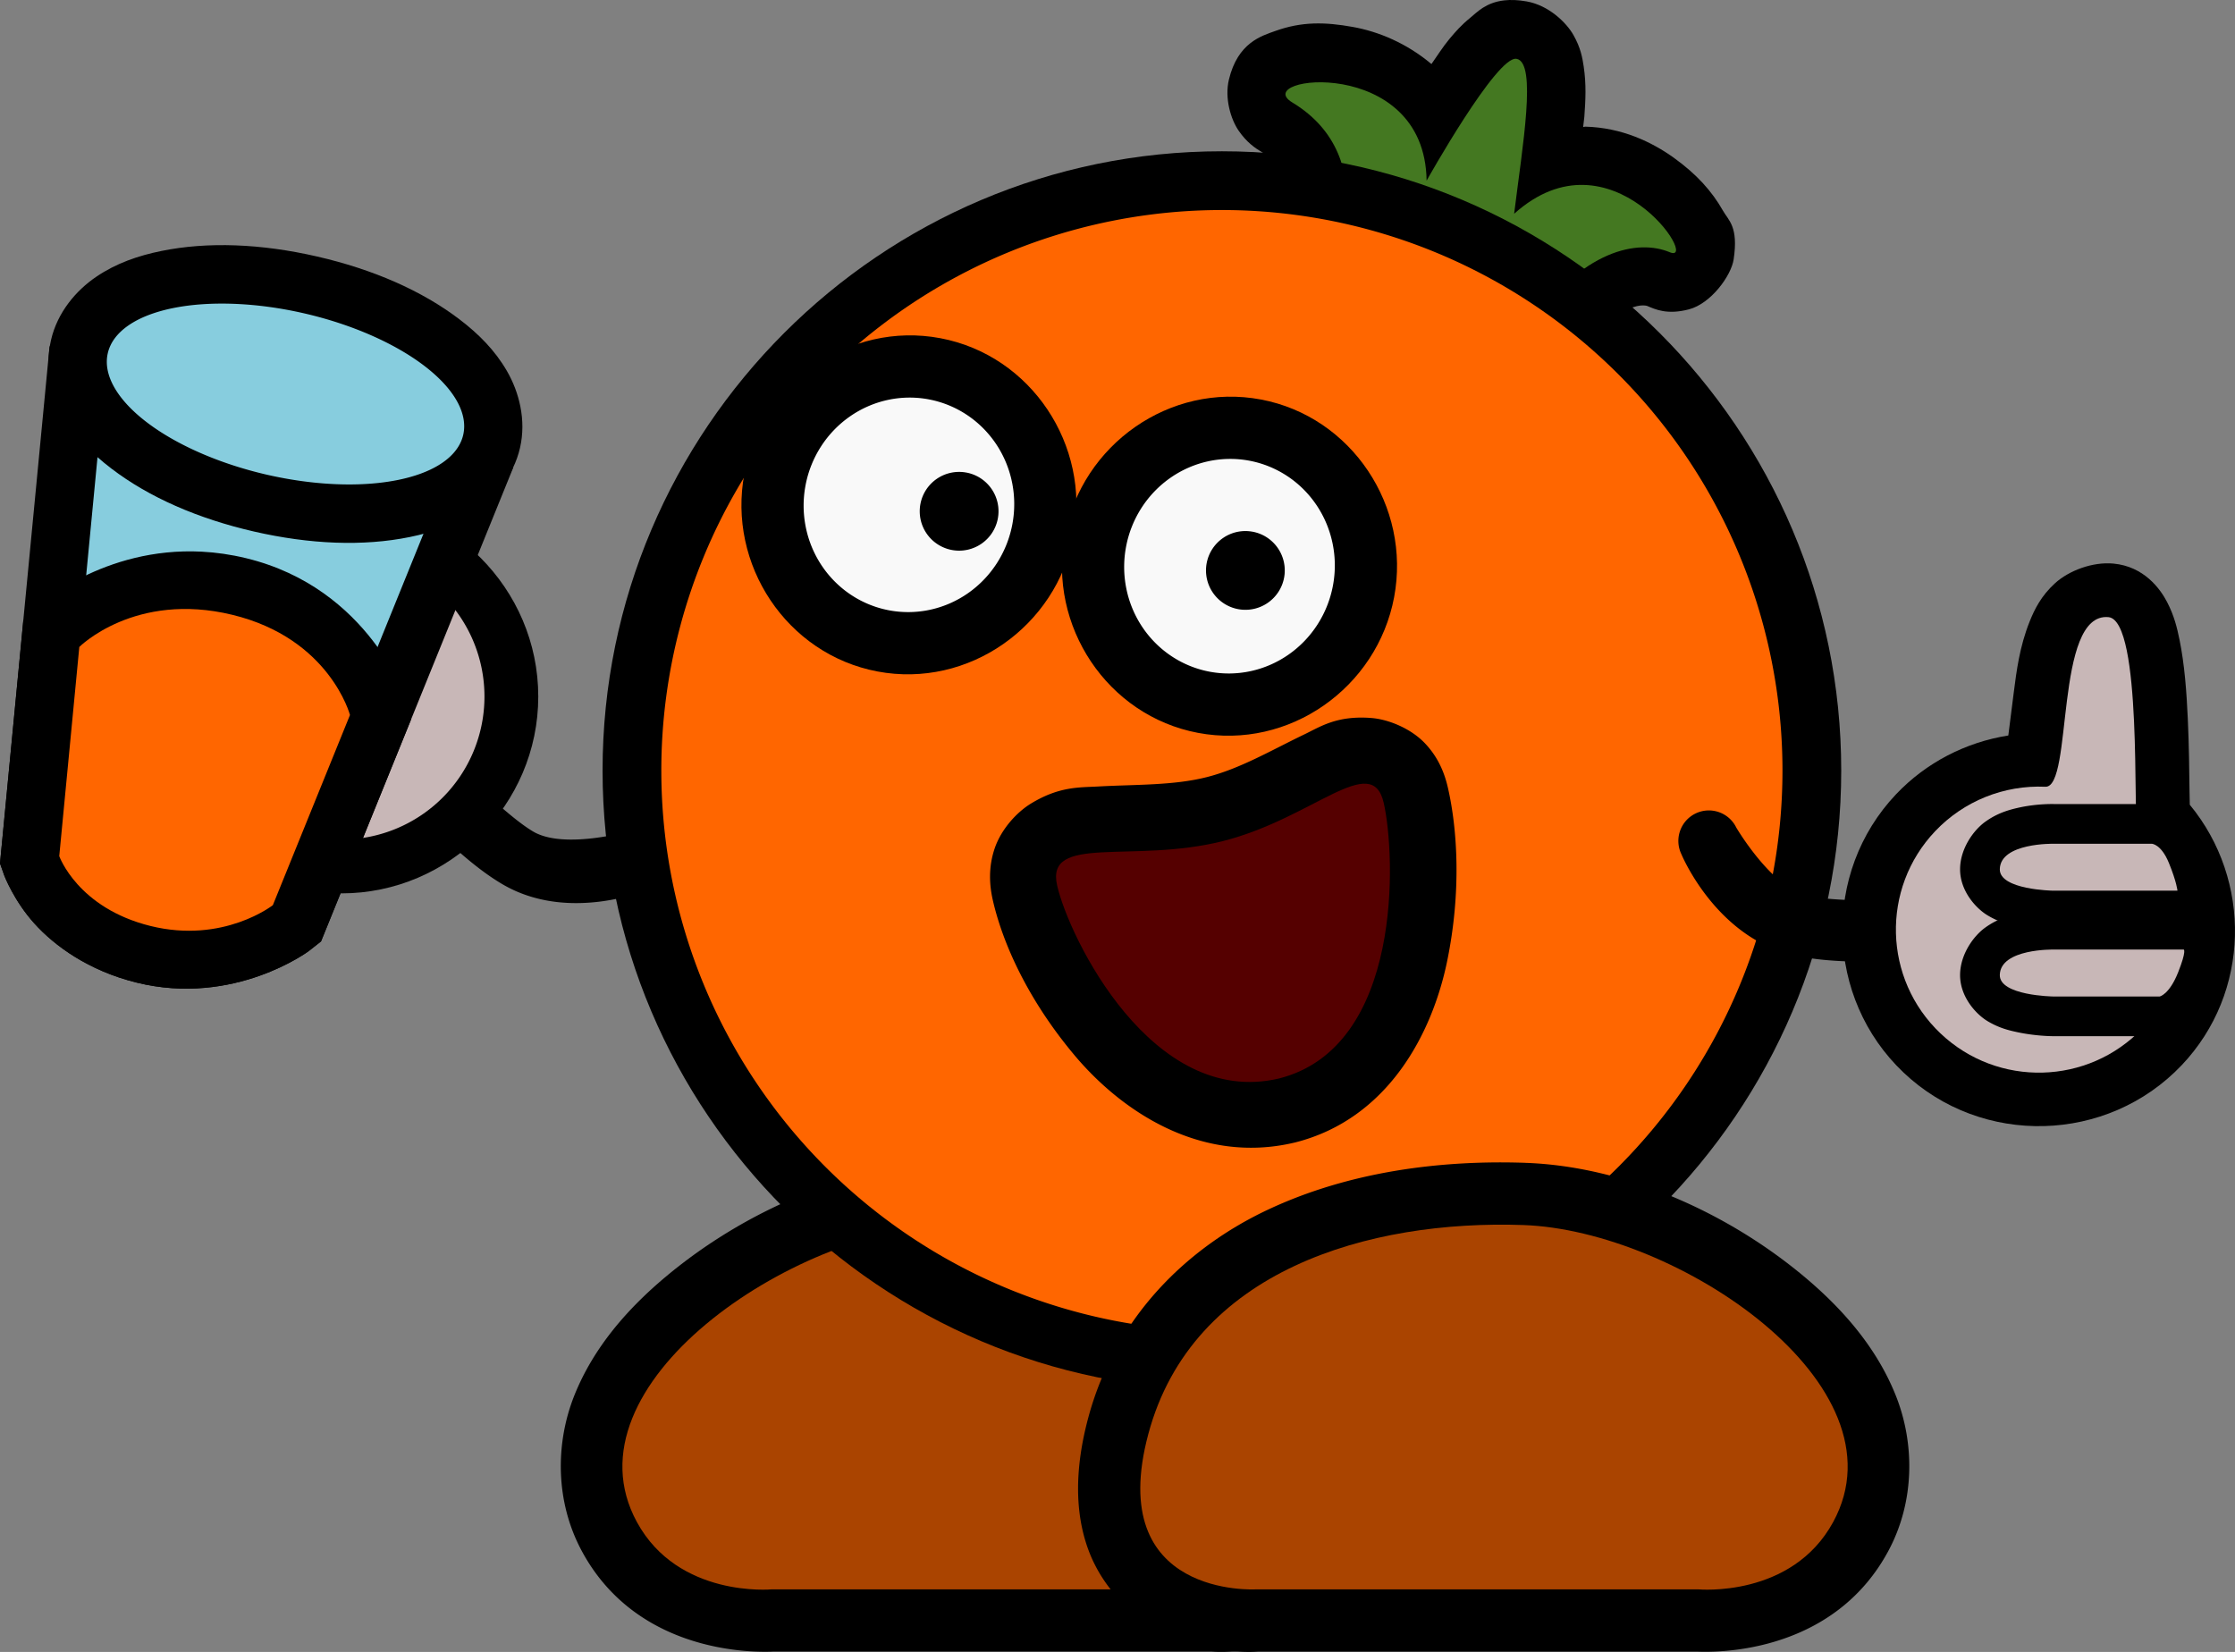 <?xml version="1.0" encoding="UTF-8" standalone="no"?>
<!-- Created with Inkscape (http://www.inkscape.org/) -->

<svg
   width="172.552mm"
   height="127.545mm"
   viewBox="0 0 172.552 127.545"
   version="1.1"
   id="svg1"
   inkscape:version="1.3.2 (091e20e, 2023-11-25, custom)"
   sodipodi:docname="orangeguy.svg"
   xmlns:inkscape="http://www.inkscape.org/namespaces/inkscape"
   xmlns:sodipodi="http://sodipodi.sourceforge.net/DTD/sodipodi-0.dtd"
   xmlns="http://www.w3.org/2000/svg"
   xmlns:svg="http://www.w3.org/2000/svg">
  <rect x="0" y="0" width="172.552" height="127.545" fill="#808080" stroke="none"/>
  <sodipodi:namedview
     id="namedview1"
     pagecolor="#ffffff"
     bordercolor="#000000"
     borderopacity="0.25"
     inkscape:showpageshadow="2"
     inkscape:pageopacity="0.0"
     inkscape:pagecheckerboard="0"
     inkscape:deskcolor="#d1d1d1"
     inkscape:document-units="mm"
     inkscape:zoom="1"
     inkscape:cx="308.5"
     inkscape:cy="473.5"
     inkscape:window-width="1920"
     inkscape:window-height="1009"
     inkscape:window-x="-8"
     inkscape:window-y="-8"
     inkscape:window-maximized="1"
     inkscape:current-layer="layer1" />
  <defs
     id="defs1" />
  <g
     inkscape:label="Layer 1"
     inkscape:groupmode="layer"
     id="layer1"
     transform="translate(8.848,-84.791)">
    <g
       id="path5-8"
       transform="translate(-29.547,1.012)"
       inkscape:export-filename="orange-guy.svg"
       inkscape:export-xdpi="96"
       inkscape:export-ydpi="96">
      <path
         style="color:#000000;fill:#000000;stroke-linecap:round;stroke-linejoin:round;-inkscape-stroke:none;paint-order:stroke fill markers"
         d="m 93.629,173.561 c -7.459,0.258 -15.406,3.681 -21.488,8.758 -3.041,2.539 -5.632,5.537 -7.094,9.189 -1.462,3.652 -1.519,8.18 0.596,12.074 4.719,8.688 15.088,7.695 15.088,7.695 l -0.453,0.021 h 34.156 l -0.285,-0.008 c 0,0 4.031,0.435 8.078,-1.848 2.024,-1.141 4.138,-3.205 5.176,-6.084 1.038,-2.879 1.012,-6.273 -0.014,-10.102 -2.086,-7.784 -7.619,-13.144 -13.9,-16.09 -6.281,-2.946 -13.34,-3.833 -19.859,-3.607 z m 0.332,9.607 c 5.353,-0.185 11.069,0.65 15.445,2.703 4.376,2.053 7.383,4.968 8.697,9.875 0.674,2.517 0.459,3.795 0.258,4.354 -0.202,0.559 -0.378,0.7 -0.857,0.971 -0.958,0.54 -2.783,0.625 -2.783,0.625 a 4.806,4.806 0 0 0 -0.287,-0.008 H 80.277 a 4.806,4.806 0 0 0 -0.451,0.021 c 0,0 -4.06,0.371 -5.736,-2.715 -0.762,-1.403 -0.749,-2.339 -0.119,-3.914 0.63,-1.575 2.154,-3.566 4.33,-5.383 4.352,-3.633 11.246,-6.377 15.66,-6.529 z"
         id="path18" />
      <path
         style="color:#000000;fill:#aa4400;stroke-linecap:round;stroke-linejoin:round;-inkscape-stroke:none;paint-order:stroke fill markers"
         d="m 93.794,178.364 c -11.873,0.411 -29.682,12.329 -23.928,22.923 3.197,5.887 10.411,5.206 10.411,5.206 H 114.434 c 0,0 11.712,0.698 8.311,-11.992 -3.4,-12.69 -17.079,-16.548 -28.952,-16.137 z"
         id="path19" />
    </g>
    <path
       style="color:#000000;fill:#000000;stroke-linecap:round;stroke-linejoin:round;-inkscape-stroke:none;paint-order:stroke fill markers"
       d="m 20.014,140.086 a 2.355,2.355 0 0 0 -0.295,3.316 c 0,0 1.483,1.774 3.461,3.836 1.978,2.062 4.371,4.416 6.754,5.818 5.298,3.117 11.609,0.287 11.609,0.287 a 2.355,2.355 0 0 0 1.373,-3.033 2.355,2.355 0 0 0 -3.033,-1.373 c 0,0 -5.142,1.483 -7.561,0.061 -1.475,-0.868 -3.885,-3.081 -5.744,-5.02 -1.859,-1.938 -3.248,-3.598 -3.248,-3.598 a 2.355,2.355 0 0 0 -3.316,-0.295 z"
       id="path10" />
    <g
       id="circle10"
       transform="scale(-1)">
      <path
         style="color:#000000;fill:#000000;stroke-linecap:round;stroke-linejoin:round;-inkscape-stroke:none;paint-order:stroke fill markers"
         d="m -17.512,-153.768 c -8.344,0 -15.197,6.853 -15.197,15.197 0,8.344 6.853,15.197 15.197,15.197 8.344,0 15.197,-6.853 15.197,-15.197 0,-8.344 -6.853,-15.197 -15.197,-15.197 z m 0,8.309 c 3.854,0 6.889,3.035 6.889,6.889 0,3.854 -3.035,6.889 -6.889,6.889 -3.854,0 -6.889,-3.035 -6.889,-6.889 0,-3.854 3.035,-6.889 6.889,-6.889 z"
         id="path24" />
      <path
         style="color:#000000;fill:#c8b7b7;stroke-linecap:round;stroke-linejoin:round;-inkscape-stroke:none;paint-order:stroke fill markers"
         d="m -6.469,-138.57 a 11.043,11.043 0 0 1 -11.043,11.043 11.043,11.043 0 0 1 -11.043,-11.043 11.043,11.043 0 0 1 11.043,-11.043 11.043,11.043 0 0 1 11.043,11.043 z"
         id="path25" />
    </g>
    <g
       id="path6">
      <path
         style="color:#000000;fill:#000000;stroke-linecap:round;-inkscape-stroke:none;paint-order:stroke fill markers"
         d="m 107.295,84.82 c -1.44,0.159 -2.119,0.927 -2.635,1.346 -0.688,0.558 -1.149,1.083 -1.617,1.646 -0.49,0.59 -0.92,1.274 -1.377,1.924 -1.929,-1.619 -4.091,-2.508 -6.061,-2.863 -2.162,-0.39 -3.962,-0.426 -6.018,0.318 -1.028,0.372 -2.876,0.885 -3.559,3.75 -0.341,1.432 0.141,3.058 0.76,3.951 0.619,0.893 1.25,1.325 1.809,1.662 2.105,1.27 2.146,2.412 2.061,4.184 -0.085,1.772 -0.754,3.322 -0.754,3.322 l 0.482,-0.807 c -0.916,1.221 -0.968,2.633 -0.855,3.387 0.112,0.754 0.309,1.13 0.453,1.414 0.289,0.567 0.474,0.759 0.629,0.945 0.31,0.372 0.519,0.563 0.756,0.779 0.474,0.433 1.01,0.863 1.662,1.346 1.035,0.766 2.489,1.622 3.969,2.439 l 0.027,2.01 0.83,-1.482 c 0.069,0.035 0.106,0.073 0.176,0.107 1.977,0.985 4.171,1.877 6.748,2.066 2.578,0.189 6.063,-0.805 7.967,-3.539 3.585,-5.148 5.62,-4.292 5.58,-4.309 0.626,0.261 1.534,0.703 3.225,0.258 1.69,-0.445 3.256,-2.592 3.445,-3.859 0.379,-2.534 -0.393,-2.991 -0.822,-3.75 -0.858,-1.517 -2.046,-2.829 -3.773,-4.074 -1.727,-1.245 -4.049,-2.348 -6.861,-2.42 -0.054,-0.001 -0.112,0.032 -0.166,0.031 0.024,-0.27 0.077,-0.551 0.096,-0.814 0.094,-1.305 0.152,-2.49 -0.051,-3.859 -0.101,-0.685 -0.234,-1.442 -0.787,-2.424 -0.553,-0.982 -1.927,-2.308 -3.623,-2.605 -0.671,-0.118 -1.235,-0.133 -1.715,-0.08 z m 13.686,15.02 c 0.401,0.073 0.651,0.204 0.812,0.271 -0.406,-0.17 -0.445,-0.923 -0.873,-1.032 0.142,0.005 -0.774,0.608 -0.659,0.629 z m -17.885,4.893 -0.209,1.695 c -0.244,-0.1 -0.373,-0.092 -0.623,-0.211 z m 13.002,0.521 c -0.074,0.031 -0.114,0.082 -0.115,0.081 -9.6e-4,-0.002 0.331,0.043 0.115,-0.081 z"
         id="path26"
         sodipodi:nodetypes="csscssssssccsssssccccsscsssssccsssccsccssccccccc" />
      <path
         style="color:#000000;fill:#447821;stroke-linecap:round;-inkscape-stroke:none;paint-order:stroke fill markers"
         d="m 93.986,105.954 c 0,0 4.132,-8.911 -3.064,-13.253 -3.33,-2.009 10.233,-3.734 10.37,6.038 0,0 5.414,-9.675 6.941,-9.407 1.599,0.28 0.457,6.758 -0.183,11.964 7.489,-6.713 14.431,3.979 12.01,2.968 -2.421,-1.01 -6.713,-0.274 -11.005,5.891 -3.676,5.279 -15.343,-3.836 -15.069,-4.201 z"
         id="path27" />
    </g>
    <g
       id="path2"
       transform="translate(-18.909,25.2)">
      <path
         style="color:#000000;fill:#000000;-inkscape-stroke:none;paint-order:stroke fill markers"
         d="m 104.396,71.271 c -26.354,2.8e-5 -47.815,21.462 -47.814,47.816 5.2e-5,26.354 21.46,47.816 47.814,47.816 26.354,-3e-5 47.816,-21.462 47.816,-47.816 2.3e-4,-26.355 -21.462,-47.816 -47.816,-47.816 z m 0,9.074 c 21.451,2.6e-5 38.742,17.292 38.742,38.742 -4e-5,21.45 -17.292,38.742 -38.742,38.742 -21.45,-2e-5 -38.742,-17.292 -38.742,-38.742 -1.88e-4,-21.451 17.292,-38.742 38.742,-38.742 z"
         id="path40" />
      <path
         style="color:#000000;fill:#ff6600;-inkscape-stroke:none;paint-order:stroke fill markers"
         d="M 104.397,75.808 A 43.279,43.279 0 0 0 61.118,119.088 43.279,43.279 0 0 0 104.397,162.367 43.279,43.279 0 0 0 147.676,119.088 43.279,43.279 0 0 0 104.397,75.808 Z"
         id="path41" />
    </g>
    <g
       id="path4"
       transform="rotate(10.677,102.196,-179.626)">
      <path
         style="color:#000000;fill:#000000;stroke-linecap:round;stroke-linejoin:round;-inkscape-stroke:none;paint-order:stroke fill markers"
         d="m 118.244,112.996 c -7.136,-3e-5 -12.93,5.971 -12.93,13.094 1.5e-4,7.123 5.794,13.092 12.93,13.092 7.136,3e-5 12.93,-5.969 12.93,-13.092 2.8e-4,-7.123 -5.793,-13.094 -12.93,-13.094 z m 0,9.613 c 1.838,-1e-5 3.318,1.45 3.318,3.48 -4e-5,2.03 -1.481,3.48 -3.318,3.48 -1.837,1e-5 -3.318,-1.45 -3.318,-3.48 -8e-5,-2.03 1.481,-3.48 3.318,-3.48 z"
         id="path14" />
      <path
         style="color:#000000;fill:#f9f9f9;stroke-linecap:round;stroke-linejoin:round;-inkscape-stroke:none;paint-order:stroke fill markers"
         d="m 118.244,117.803 a 8.124,8.286 0 0 0 -8.124,8.287 8.124,8.286 0 0 0 8.124,8.286 8.124,8.286 0 0 0 8.124,-8.286 8.124,8.286 0 0 0 -8.124,-8.287 z"
         id="path15" />
    </g>
    <path
       d="m 65.763,121.279 a 3.041,3.041 0 0 0 -3.551,2.425 3.041,3.041 0 0 0 2.425,3.551 3.041,3.041 0 0 0 3.552,-2.425 3.041,3.041 0 0 0 -2.425,-3.552 z"
       style="stroke-width:7.308;stroke-linecap:round;stroke-linejoin:round;paint-order:stroke fill markers"
       id="path3-9" />
    <g
       id="g5"
       transform="matrix(-0.983,-0.185,-0.185,0.983,225.635,26.436)">
      <path
         style="color:#000000;fill:#000000;stroke-linecap:round;stroke-linejoin:round;-inkscape-stroke:none;paint-order:stroke fill markers"
         d="m 118.244,112.996 c -7.136,-3e-5 -12.93,5.971 -12.93,13.094 1.5e-4,7.123 5.794,13.092 12.93,13.092 7.136,3e-5 12.93,-5.969 12.93,-13.092 2.8e-4,-7.123 -5.793,-13.094 -12.93,-13.094 z m 0,9.613 c 1.838,-1e-5 3.318,1.45 3.318,3.48 -4e-5,2.03 -1.481,3.48 -3.318,3.48 -1.837,1e-5 -3.318,-1.45 -3.318,-3.48 -8e-5,-2.03 1.481,-3.48 3.318,-3.48 z"
         id="path1" />
      <path
         style="color:#000000;fill:#f9f9f9;stroke-linecap:round;stroke-linejoin:round;-inkscape-stroke:none;paint-order:stroke fill markers"
         d="m 118.244,117.803 a 8.124,8.286 0 0 0 -8.124,8.287 8.124,8.286 0 0 0 8.124,8.286 8.124,8.286 0 0 0 8.124,-8.286 8.124,8.286 0 0 0 -8.124,-8.287 z"
         id="path5" />
    </g>
    <path
       d="m 87.864,125.846 a 3.041,3.041 0 0 0 -3.551,2.425 3.041,3.041 0 0 0 2.425,3.551 3.041,3.041 0 0 0 3.552,-2.425 3.041,3.041 0 0 0 -2.425,-3.552 z"
       style="stroke-width:7.308;stroke-linecap:round;stroke-linejoin:round;paint-order:stroke fill markers"
       id="path3" />
    <g
       id="path44">
      <path
         style="color:#000000;fill:#000000;stroke-linecap:round;stroke-linejoin:round;-inkscape-stroke:none;paint-order:stroke fill markers"
         d="m 97.012,140.225 c -2.661,-0.198 -3.906,0.667 -5.176,1.277 -2.539,1.22 -4.936,2.638 -7.518,3.291 -2.581,0.653 -5.478,0.561 -8.387,0.723 -1.454,0.081 -2.987,-0.016 -5.17,1.309 -1.092,0.662 -2.297,1.96 -2.811,3.459 -0.513,1.499 -0.402,2.897 -0.148,4.008 0.762,3.337 2.703,7.671 6.289,11.953 3.586,4.283 9.704,8.473 16.951,6.777 a 5.093,5.093 0 0 0 0.086,-0.019 c 7.223,-1.821 10.605,-8.477 11.74,-13.951 1.135,-5.474 0.784,-10.305 0.078,-13.4 a 5.093,5.093 0 0 0 0,-0.002 c -0.242,-1.063 -0.687,-2.312 -1.775,-3.463 -1.088,-1.151 -2.83,-1.862 -4.16,-1.961 z m -3.756,11.975 c 0.001,1.547 -0.04,3.243 -0.359,4.783 -0.733,3.536 -1.852,5.508 -4.221,6.125 -2.524,0.569 -4.496,-0.68 -6.775,-3.402 -1.021,-1.22 -1.864,-2.736 -2.57,-4.109 2.085,-0.055 4.563,-0.188 7.486,-0.928 2.615,-0.661 4.69,-1.596 6.439,-2.469 z"
         id="path28" />
      <path
         style="color:#000000;fill:#550000;stroke-linecap:round;stroke-linejoin:round;-inkscape-stroke:none;paint-order:stroke fill markers"
         d="m 89.883,168.064 c -9.795,2.292 -16.2,-10.894 -17.115,-14.905 -0.915,-4.011 5.837,-1.668 12.799,-3.429 6.962,-1.761 11.499,-6.959 12.415,-2.948 0.915,4.011 1.522,18.856 -8.098,21.282 z"
         id="path29" />
    </g>
    <g
       id="path8">
      <path
         style="color:#000000;fill:#000000;stroke-linecap:round;-inkscape-stroke:none;paint-order:stroke fill markers"
         d="M -5.018,111.502 19.119,125.688 8.623,151.564 c -0.771,0.441 -2.14,1.004 -4.771,0.354 -1.924,-0.476 -2.828,-1.26 -3.369,-1.861 -0.145,-0.161 -0.062,-0.085 -0.137,-0.178 L 3.438,117.625 l -4.694,1.355 z m 0,0 -0.504,5.264 -3.326,34.687 0.332,0.939 c 0,0 0.735,1.938 2.309,3.686 1.574,1.748 4.194,3.66 7.898,4.576 7.552,1.868 13.307,-2.438 13.307,-2.438 l 0.939,-0.74 14.844,-36.596 z"
         id="path30"
         sodipodi:nodetypes="cccssccccccccsscccc" />
      <path
         style="color:#000000;fill:#87cdde;stroke-linecap:round;-inkscape-stroke:none;paint-order:stroke fill markers"
         d="m -1.042,117.195 -3.231,33.696 c 0,0 1.415,4.002 7.044,5.394 5.629,1.392 9.447,-1.608 9.447,-1.608 l 12.468,-30.743 z"
         id="path31" />
    </g>
    <g
       id="path7"
       transform="rotate(12.931)">
      <path
         style="color:#000000;fill:#000000;stroke-linecap:round;-inkscape-stroke:none;paint-order:stroke fill markers"
         d="m 38.641,98.445 c -4.44,0 -8.482,0.762 -11.814,2.275 -1.666,0.757 -3.18,1.699 -4.449,3.062 -1.27,1.363 -2.314,3.335 -2.314,5.557 0,2.222 1.045,4.191 2.314,5.555 1.27,1.363 2.783,2.306 4.449,3.062 3.332,1.513 7.375,2.275 11.814,2.275 4.44,0 8.484,-0.762 11.816,-2.275 1.666,-0.757 3.18,-1.699 4.449,-3.062 1.27,-1.363 2.312,-3.333 2.312,-5.555 0,-2.222 -1.043,-4.193 -2.312,-5.557 -1.27,-1.363 -2.783,-2.306 -4.449,-3.062 -3.332,-1.513 -7.377,-2.275 -11.816,-2.275 z m 0,9 c 3.335,0 6.333,0.67 8.096,1.471 0.372,0.169 0.419,0.265 0.668,0.424 -0.249,0.158 -0.296,0.253 -0.668,0.422 -1.763,0.801 -4.76,1.471 -8.096,1.471 -3.335,0 -6.331,-0.67 -8.094,-1.471 -0.372,-0.169 -0.419,-0.264 -0.668,-0.422 0.249,-0.159 0.296,-0.255 0.668,-0.424 1.763,-0.801 4.758,-1.471 8.094,-1.471 z"
         id="path32" />
      <path
         style="color:#000000;fill:#87cdde;stroke-linecap:round;-inkscape-stroke:none;paint-order:stroke fill markers"
         d="m 52.72,109.339 a 14.078,6.393 0 0 1 -14.078,6.393 14.078,6.393 0 0 1 -14.078,-6.393 14.078,6.393 0 0 1 14.078,-6.393 14.078,6.393 0 0 1 14.078,6.393 z"
         id="path33" />
    </g>
    <g
       id="path9">
      <path
         style="color:#000000;fill:#000000;stroke-linecap:round;-inkscape-stroke:none;paint-order:stroke fill markers"
         d="m 6.736,127.385 c -7.612,-0.395 -12.65,4.184 -12.65,4.184 l -1.137,1.143 -0.152,1.604 -1.645,17.139 0.332,0.939 c 0,0 0.735,1.938 2.309,3.686 1.574,1.748 4.194,3.66 7.898,4.576 7.552,1.868 13.307,-2.438 13.307,-2.438 l 0.939,-0.74 6.969,-17.178 -0.383,-1.449 c 0,0 -2.824,-8.648 -12.375,-10.963 -1.185,-0.287 -2.325,-0.446 -3.412,-0.502 z m -2.24,8.879 c 0.97,-0.057 2.141,0.032 3.533,0.369 3.776,0.915 4.812,2.38 5.27,3.408 l -4.676,11.523 c -0.771,0.441 -2.14,1.004 -4.771,0.354 -1.924,-0.476 -2.828,-1.26 -3.369,-1.861 -0.145,-0.161 -0.062,-0.085 -0.137,-0.178 L 1.562,137.174 c 0.621,-0.431 1.281,-0.813 2.934,-0.91 z"
         id="path34" />
      <path
         style="color:#000000;fill:#ff6600;stroke-linecap:round;-inkscape-stroke:none;paint-order:stroke fill markers"
         d="m -2.725,134.743 -1.548,16.149 c 0,0 1.415,4.002 7.044,5.394 5.629,1.392 9.447,-1.608 9.447,-1.608 l 5.954,-14.682 c 0,0 -1.557,-5.912 -9.084,-7.736 -7.526,-1.824 -11.813,2.483 -11.813,2.483 z"
         id="path35" />
    </g>
    <g
       id="path6-3"
       transform="translate(-45.688,1.012)">
      <path
         style="color:#000000;fill:#000000;stroke-linecap:round;stroke-linejoin:round;-inkscape-stroke:none;paint-order:stroke fill markers"
         d="m 154.613,173.561 c -6.52,-0.226 -13.58,0.661 -19.861,3.607 -6.281,2.946 -11.813,8.306 -13.898,16.09 -1.026,3.828 -1.054,7.222 -0.016,10.102 1.038,2.879 3.152,4.943 5.176,6.084 4.048,2.283 8.078,1.848 8.078,1.848 l -0.285,0.008 h 34.156 l -0.451,-0.021 c 0,0 10.367,0.993 15.086,-7.695 2.115,-3.894 2.059,-8.422 0.598,-12.074 -1.462,-3.652 -4.055,-6.651 -7.096,-9.189 -6.082,-5.077 -14.028,-8.5 -21.486,-8.758 z m -0.334,9.607 c 4.414,0.153 11.31,2.896 15.662,6.529 2.176,1.817 3.7,3.808 4.33,5.383 0.63,1.575 0.641,2.511 -0.121,3.914 -1.676,3.086 -5.734,2.715 -5.734,2.715 a 4.806,4.806 0 0 0 -0.453,-0.021 h -34.156 a 4.806,4.806 0 0 0 -0.287,0.008 c 0,0 -1.825,-0.085 -2.783,-0.625 -0.479,-0.27 -0.654,-0.412 -0.855,-0.971 -0.202,-0.559 -0.419,-1.836 0.256,-4.354 1.315,-4.907 4.321,-7.822 8.697,-9.875 4.376,-2.053 10.092,-2.888 15.445,-2.703 z"
         id="path10-4" />
      <path
         style="color:#000000;fill:#aa4400;stroke-linecap:round;stroke-linejoin:round;-inkscape-stroke:none;paint-order:stroke fill markers"
         d="m 154.446,178.364 c 11.873,0.411 29.682,12.329 23.928,22.923 -3.197,5.887 -10.411,5.206 -10.411,5.206 h -34.157 c 0,0 -11.712,0.698 -8.311,-11.992 3.4,-12.69 17.079,-16.548 28.952,-16.137 z"
         id="path11" />
    </g>
    <path
       style="color:#000000;fill:#000000;stroke-linecap:round;stroke-linejoin:round;-inkscape-stroke:none;paint-order:stroke fill markers"
       d="m 122.057,147.6 a 2.355,2.355 0 0 0 -1.092,3.146 c 0,0 2.633,6.396 8.621,7.781 2.694,0.623 6.048,0.562 8.902,0.428 2.854,-0.135 5.152,-0.4 5.152,-0.4 a 2.355,2.355 0 0 0 2.068,-2.609 2.355,2.355 0 0 0 -2.609,-2.068 c 0,0 -2.149,0.247 -4.832,0.373 -2.683,0.127 -5.954,0.075 -7.621,-0.311 -2.734,-0.632 -5.443,-5.248 -5.443,-5.248 a 2.355,2.355 0 0 0 -3.146,-1.092 z"
       id="path20-1" />
    <g
       id="path12">
      <path
         style="color:#000000;fill:#000000;stroke-linecap:round;stroke-linejoin:round;-inkscape-stroke:none;paint-order:stroke fill markers"
         d="m 154.326,128.305 c -1.618,-0.153 -3.451,0.546 -4.518,1.518 -1.066,0.971 -1.582,2.01 -1.965,2.971 -0.766,1.922 -1.008,3.787 -1.232,5.561 -0.165,1.307 -0.284,2.284 -0.408,3.223 -3.28,0.518 -6.339,2.084 -8.662,4.533 -5.742,6.054 -5.487,15.742 0.566,21.484 6.054,5.743 15.744,5.487 21.486,-0.566 5.316,-5.604 5.425,-14.283 0.621,-20.104 -0.007,-0.331 -0.016,-0.595 -0.021,-1.047 -0.019,-1.497 -0.037,-3.526 -0.133,-5.604 -0.096,-2.078 -0.248,-4.173 -0.639,-6.088 -0.195,-0.957 -0.417,-1.866 -0.957,-2.908 -0.54,-1.042 -1.794,-2.751 -4.139,-2.973 z m -2.354,20.338 c 0.005,0.048 0.004,0.085 0.01,0.137 0.018,0.159 0.035,0.327 0.107,0.639 0.072,0.312 -0.292,0.719 1.219,2.152 2.796,2.652 2.908,6.942 0.256,9.738 -2.652,2.796 -6.943,2.908 -9.738,0.256 -2.796,-2.652 -2.908,-6.943 -0.256,-9.738 1.377,-1.451 3.308,-2.231 5.307,-2.141 1.143,0.051 2.339,-0.453 3.096,-1.043 z"
         id="path20" />
      <path
         style="color:#000000;fill:#c8b7b7;stroke-linecap:round;stroke-linejoin:round;-inkscape-stroke:none;paint-order:stroke fill markers"
         d="m 149.064,145.536 c -3.2,-0.144 -6.304,1.108 -8.509,3.432 -4.197,4.425 -4.013,11.414 0.411,15.611 4.425,4.198 11.414,4.013 15.612,-0.411 4.197,-4.425 4.013,-11.415 -0.412,-15.612 -0.358,-0.34 0.415,-15.866 -2.231,-16.116 -4.207,-0.398 -2.711,13.193 -4.872,13.096 z"
         id="path21" />
    </g>
    <g
       id="path13">
      <path
         style="color:#000000;fill:#000000;stroke-linecap:round;-inkscape-stroke:none;paint-order:stroke fill markers"
         d="m 149.711,146.871 0.068,0.002 c 0,0 -1.307,-0.054 -2.811,0.285 -0.752,0.17 -1.611,0.414 -2.535,1.074 -0.924,0.66 -1.92,2.063 -1.953,3.602 -0.037,1.722 1.22,3.088 2.111,3.625 0.892,0.537 1.662,0.722 2.363,0.869 1.403,0.294 2.645,0.297 2.645,0.297 h 0.023 9.639 a 3.065,3.065 0 0 0 3.064,-3.064 3.065,3.065 0 0 0 -2.281,-2.91 3.065,3.065 0 0 0 0.295,-0.713 3.065,3.065 0 0 0 -3.064,-3.066 z"
         id="path16" />
      <path
         style="color:#000000;fill:#c8b7b7;stroke-linecap:round;-inkscape-stroke:none;paint-order:stroke fill markers"
         d="m 157.275,149.937 h -7.563 c 0,0 -4.122,-0.09 -4.166,1.962 -0.034,1.596 4.102,1.661 4.102,1.661 h 9.614 c 0,0 -0.055,-0.656 -0.659,-2.135 -0.604,-1.479 -1.328,-1.488 -1.328,-1.488 z"
         id="path17"
         sodipodi:nodetypes="ccccczc" />
    </g>
    <g
       id="g23"
       transform="translate(0,8.169)">
      <path
         style="color:#000000;fill:#000000;stroke-linecap:round;-inkscape-stroke:none;paint-order:stroke fill markers"
         d="m 149.711,146.871 0.068,0.002 c 0,0 -1.307,-0.054 -2.811,0.285 -0.752,0.17 -1.611,0.414 -2.535,1.074 -0.924,0.66 -1.92,2.063 -1.953,3.602 -0.037,1.722 1.22,3.088 2.111,3.625 0.892,0.537 1.662,0.722 2.363,0.869 1.403,0.294 2.645,0.297 2.645,0.297 h 0.023 9.639 a 3.065,3.065 0 0 0 3.064,-3.064 3.065,3.065 0 0 0 -2.281,-2.91 3.065,3.065 0 0 0 0.295,-0.713 3.065,3.065 0 0 0 -3.064,-3.066 z"
         id="path22" />
      <path
         style="color:#000000;fill:#c8b7b7;stroke-linecap:round;-inkscape-stroke:none;paint-order:stroke fill markers"
         d="m 159.744,149.937 h -10.032 c 0,0 -4.122,-0.09 -4.166,1.962 -0.034,1.596 4.102,1.661 4.102,1.661 h 8.244 c 0,0 0.741,-0.148 1.42,-1.86 0.679,-1.713 0.432,-1.763 0.432,-1.763 z"
         id="path23"
         sodipodi:nodetypes="ccccczc" />
    </g>
  </g>
</svg>
